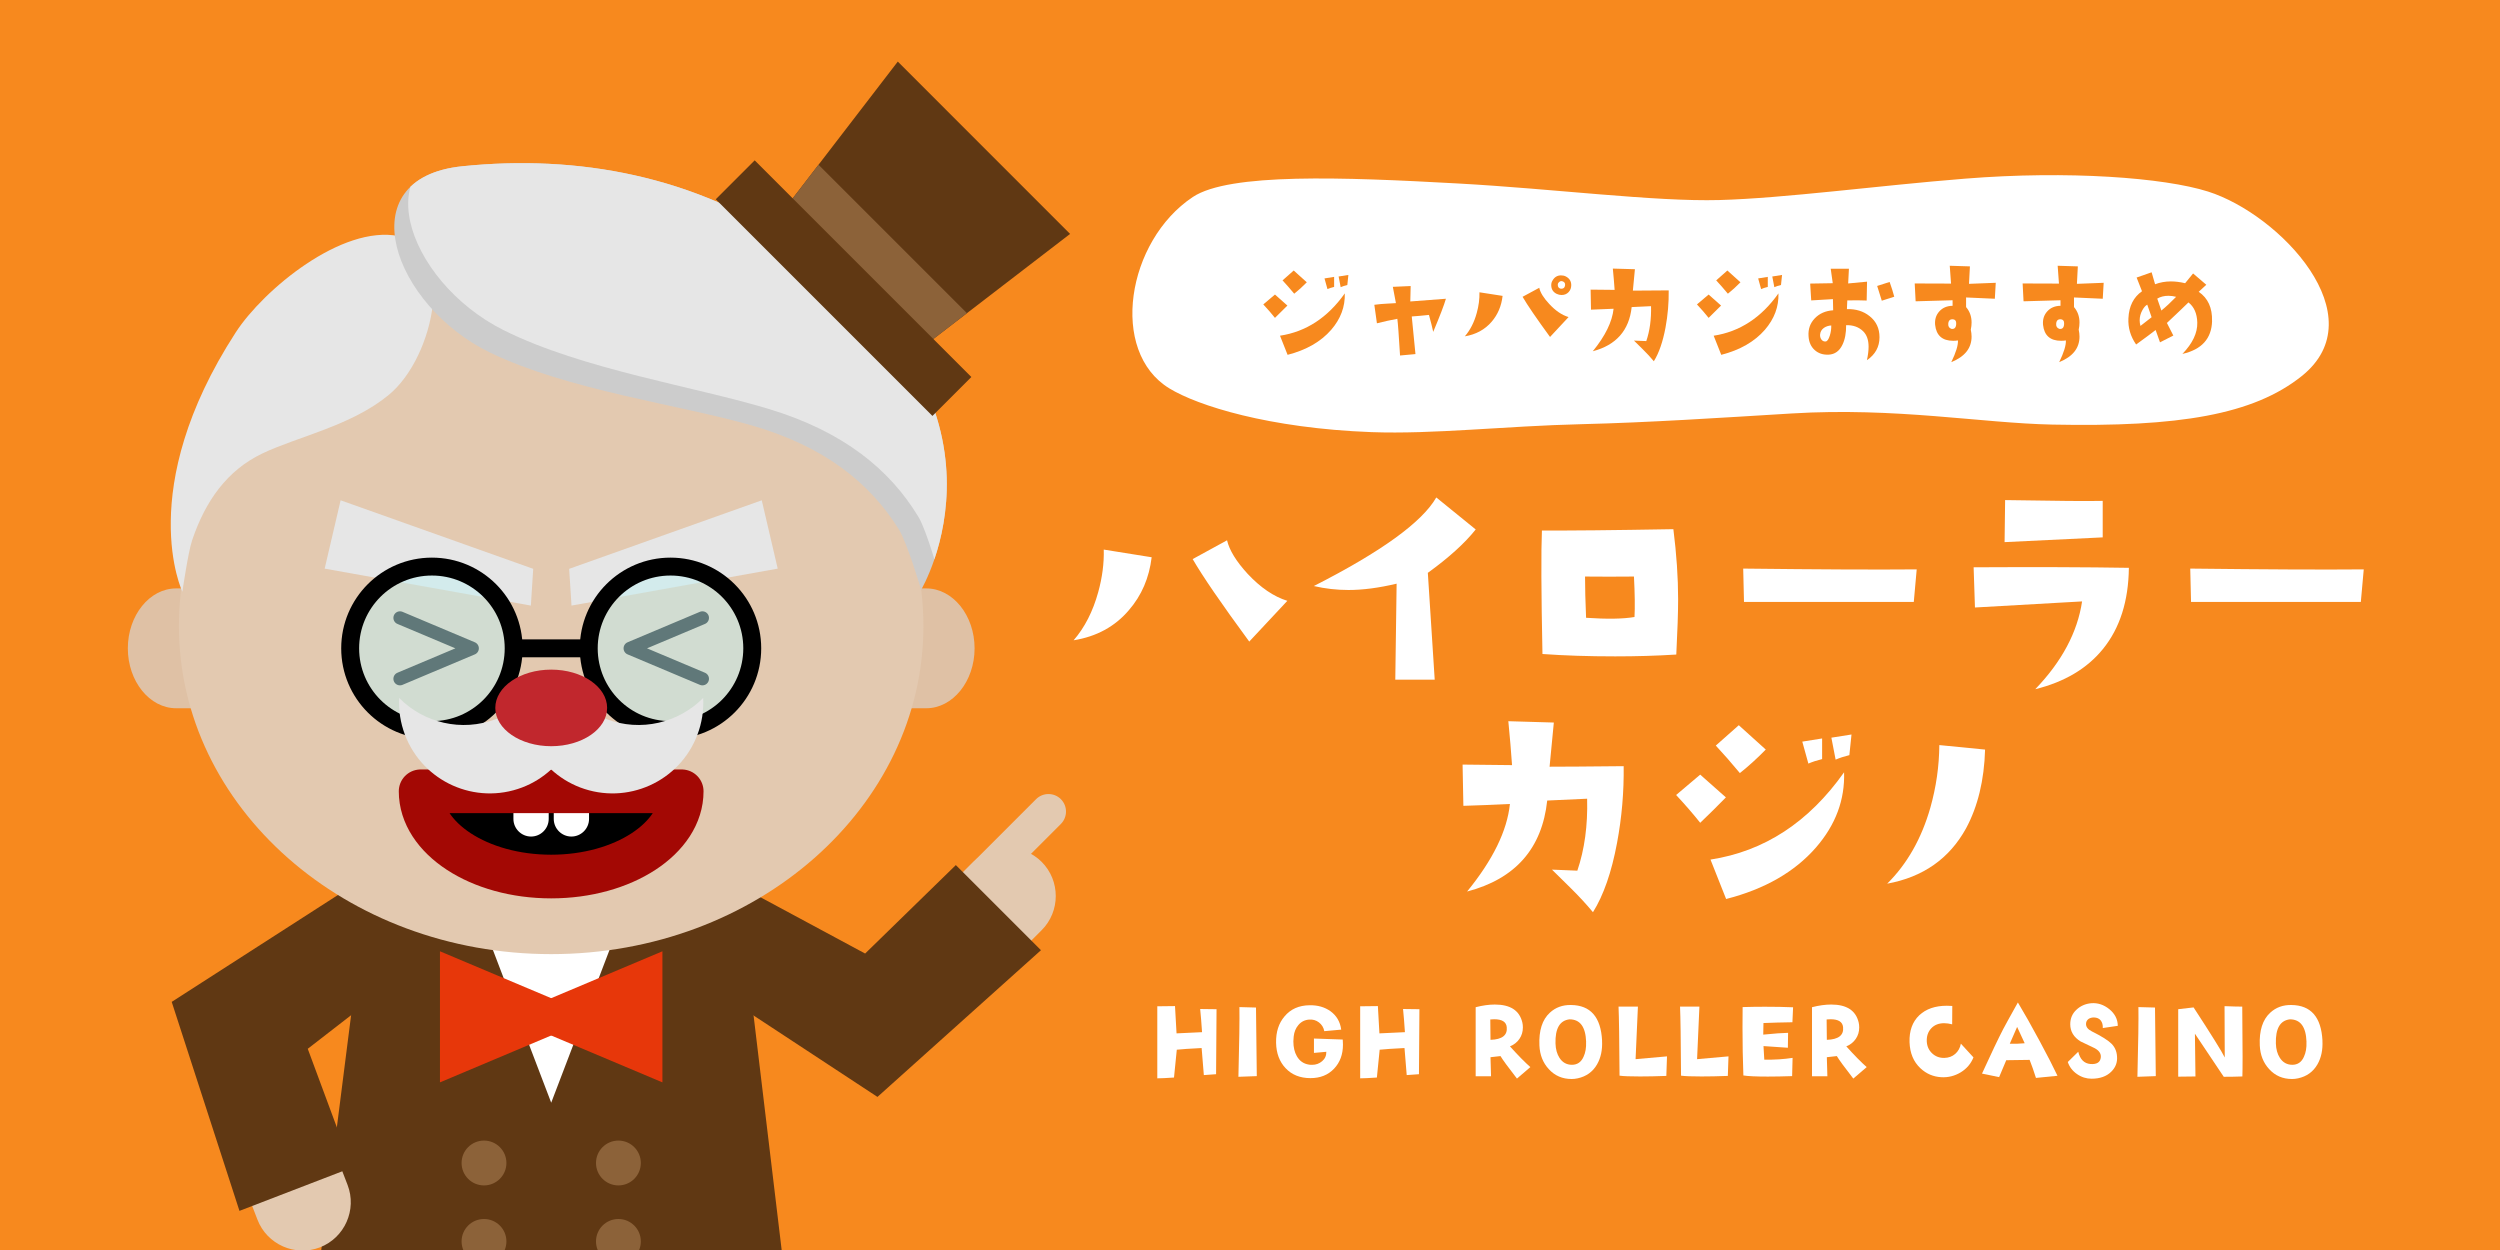 <?xml version="1.0" encoding="UTF-8"?>
<svg id="Layer_2" data-name="Layer 2" xmlns="http://www.w3.org/2000/svg" xmlns:xlink="http://www.w3.org/1999/xlink" viewBox="0 0 600 300">
  <defs>
    <style>
      .cls-1 {
        clip-path: url(#clippath);
      }

      .cls-2 {
        stroke-width: 3.15px;
      }

      .cls-2, .cls-3 {
        stroke-linecap: round;
        stroke-linejoin: round;
      }

      .cls-2, .cls-3, .cls-4 {
        fill: none;
      }

      .cls-2, .cls-4 {
        stroke: #000;
      }

      .cls-5 {
        fill: #e6e6e6;
      }

      .cls-6 {
        fill: #f7891e;
      }

      .cls-7 {
        fill: #e3c9b0;
      }

      .cls-8 {
        fill: #fff;
      }

      .cls-9 {
        fill: #e7370a;
      }

      .cls-10 {
        fill: #8c6239;
      }

      .cls-11 {
        fill: #c1272d;
      }

      .cls-12 {
        fill: #ccc;
      }

      .cls-13 {
        fill: #dfc1a5;
      }

      .cls-14 {
        fill: #603813;
      }

      .cls-3 {
        stroke: #a30804;
        stroke-width: 10.48px;
      }

      .cls-15 {
        clip-path: url(#clippath-1);
      }

      .cls-16 {
        clip-path: url(#clippath-2);
      }

      .cls-4 {
        stroke-miterlimit: 10;
        stroke-width: 4.3px;
      }

      .cls-17 {
        fill: #c0f0f2;
        opacity: .5;
      }
    </style>
    <clipPath id="clippath">
      <rect class="cls-6" width="600" height="300"/>
    </clipPath>
    <clipPath id="clippath-1">
      <path class="cls-12" d="m191.13,58.91c-24.32-16.67-52.36-21.87-80.16-19.01-27.8,2.86-16.44,33.57,6.66,44.73,18.72,9.04,45.33,12.47,62.71,17.45,17.38,4.99,28.4,13.73,35.4,25,2.03,3.27,5.33,14.47,5.33,14.47,0,0,26.35-44.05-29.94-82.65Z"/>
    </clipPath>
    <clipPath id="clippath-2">
      <polygon id="SVGID-2" data-name="SVGID" class="cls-14" points="219.77 84.61 187 51.83 215.47 14.78 256.82 56.14 219.77 84.61"/>
    </clipPath>
  </defs>
  <g id="bg">
    <g>
      <rect class="cls-6" width="600" height="300"/>
      <g class="cls-1">
        <g>
          <g>
            <path class="cls-14" d="m176.02,203.32l13.6,113.55s-13.18,6.06-21.37,14.01c-8.19,7.95-24.35,9.12-37.36,9.12-12.64,0-25.77-2.69-33.16-10.64-7.39-7.95-16.16-11-22.77-12.5l14.43-113.55h86.63Z"/>
            <g>
              <path class="cls-7" d="m76.77,299.37h0c-5.95,2.29-12.69-.7-14.98-6.65l-3.66-9.5,21.63-8.33,3.66,9.5c2.29,5.95-.7,12.69-6.65,14.98Z"/>
              <polygon class="cls-14" points="104.05 228.32 73.86 251.71 84.43 280.23 57.47 290.61 41.21 240.45 89.38 209.48 104.05 228.32"/>
            </g>
            <g>
              <g>
                <path class="cls-7" d="m250,206.85h0c4.51,4.51,4.51,11.88,0,16.39l-7.2,7.2-16.39-16.39,7.2-7.2c4.51-4.51,11.88-4.51,16.39,0Z"/>
                <path class="cls-7" d="m254.61,191.8h0c1.64,1.64,1.64,4.31,0,5.95l-22.25,22.25-5.95-5.95,22.25-22.25c1.64-1.64,4.31-1.64,5.95,0Z"/>
              </g>
              <polygon class="cls-14" points="174 210.76 207.63 228.85 229.4 207.62 249.83 228.05 210.59 263.26 162.74 231.81 174 210.76"/>
            </g>
            <polygon class="cls-8" points="132.29 264.65 147.31 225.29 117.27 225.29 132.29 264.65"/>
            <g>
              <polygon class="cls-9" points="142.91 244.04 105.59 228.31 105.59 259.77 142.91 244.04"/>
              <polygon class="cls-9" points="121.66 244.04 158.98 228.31 158.98 259.77 121.66 244.04"/>
            </g>
            <g>
              <circle class="cls-10" cx="148.42" cy="279.12" r="5.38"/>
              <circle class="cls-10" cx="148.42" cy="297.94" r="5.38"/>
              <circle class="cls-10" cx="116.16" cy="279.12" r="5.38"/>
              <circle class="cls-10" cx="116.16" cy="297.94" r="5.38"/>
            </g>
          </g>
          <g>
            <g>
              <path class="cls-13" d="m30.68,155.6h0c0-7.91,5.22-14.38,11.59-14.38h10.18v28.76h-10.18c-6.37,0-11.59-6.47-11.59-14.38Z"/>
              <path class="cls-13" d="m233.9,155.6h0c0,7.91-5.22,14.38-11.59,14.38h-10.18v-28.76h10.18c6.37,0,11.59,6.47,11.59,14.38Z"/>
            </g>
            <path class="cls-7" d="m221.62,150.26c0,43.48-40,78.73-89.34,78.73s-89.34-35.25-89.34-78.73,40-85.2,89.34-85.2,89.34,41.72,89.34,85.2Z"/>
            <g>
              <path d="m163.61,189.91c0,11.3-14.03,20.46-31.33,20.46s-31.33-9.16-31.33-20.46h62.65Z"/>
              <g>
                <path class="cls-8" d="m127.45,200.77h0c-2.33,0-4.23-1.91-4.23-4.23v-3.72h8.47v3.72c0,2.33-1.91,4.23-4.23,4.23Z"/>
                <path class="cls-8" d="m137.13,200.77h0c-2.33,0-4.23-1.91-4.23-4.23v-3.72h8.47v3.72c0,2.33-1.91,4.23-4.23,4.23Z"/>
              </g>
              <path class="cls-3" d="m163.61,189.91c0,11.3-14.03,20.46-31.33,20.46s-31.33-9.16-31.33-20.46h62.65Z"/>
            </g>
            <g>
              <polyline class="cls-2" points="95.99 148.29 113.35 155.6 95.99 162.91"/>
              <polyline class="cls-2" points="168.58 148.29 151.23 155.6 168.58 162.91"/>
            </g>
            <g>
              <polygon class="cls-5" points="127.97 136.52 127.41 145.34 77.92 136.47 81.75 120.07 127.97 136.52"/>
              <polygon class="cls-5" points="136.6 136.52 137.16 145.34 186.65 136.47 182.82 120.07 136.6 136.52"/>
            </g>
            <g>
              <circle class="cls-17" cx="103.66" cy="155.6" r="19.62"/>
              <circle class="cls-17" cx="160.92" cy="155.6" r="19.62"/>
            </g>
            <g>
              <circle class="cls-4" cx="103.66" cy="155.6" r="19.62"/>
              <line class="cls-4" x1="123.27" y1="155.6" x2="141.3" y2="155.6"/>
              <circle class="cls-4" cx="160.92" cy="155.6" r="19.62"/>
            </g>
            <path class="cls-5" d="m139.34,168.96c1.8,1.49,3.86,2.73,6.16,3.61,8.32,3.17,17.38.89,23.26-5.06.15,2.93-.28,5.95-1.4,8.87-4.28,11.25-16.86,16.89-28.11,12.61-2.66-1.01-4.99-2.5-6.97-4.31-1.98,1.81-4.31,3.3-6.97,4.31-11.25,4.28-23.83-1.37-28.11-12.61-1.11-2.92-1.55-5.93-1.4-8.87,5.88,5.95,14.93,8.23,23.26,5.06,2.31-.88,4.37-2.11,6.16-3.61h14.11Z"/>
            <path class="cls-5" d="m56.58,79.77c6.6-10.18,25.44-25.87,39.14-23.1,13.7,2.77,8.76,28.82-2.35,38.05-9,7.48-21.99,10.08-30.42,14.12-8.43,4.04-13.66,11.36-16.86,20.89-.93,2.76-2.32,12.27-2.32,12.27,0,0-11.69-24.42,12.81-62.23Z"/>
            <g>
              <path class="cls-12" d="m191.13,58.91c-24.32-16.67-52.36-21.87-80.16-19.01-27.8,2.86-16.44,33.57,6.66,44.73,18.72,9.04,45.33,12.47,62.71,17.45,17.38,4.99,28.4,13.73,35.4,25,2.03,3.27,5.33,14.47,5.33,14.47,0,0,26.35-44.05-29.94-82.65Z"/>
              <g class="cls-15">
                <path class="cls-5" d="m196.85,55.32c-24.54-17.27-53.18-23.15-81.77-20.98-28.59,2.17-17.67,33.15,5.75,44.88,18.98,9.5,46.2,13.58,63.91,19,17.71,5.41,28.8,14.43,35.71,25.87,2,3.32,5.12,14.6,5.12,14.6,0,0,28.09-43.39-28.72-83.36Z"/>
              </g>
            </g>
            <g>
              <g>
                <polygon id="SVGID" class="cls-14" points="219.77 84.61 187 51.83 215.47 14.78 256.82 56.14 219.77 84.61"/>
                <g class="cls-16">
                  <rect class="cls-10" x="181.13" y="55.1" width="55.38" height="15.37" transform="translate(105.56 -129.27) rotate(45)"/>
                </g>
              </g>
              <rect class="cls-14" x="165.68" y="62.55" width="73.54" height="13.21" transform="translate(108.2 -122.9) rotate(45)"/>
            </g>
            <ellipse class="cls-11" cx="132.29" cy="169.9" rx="13.42" ry="9.19"/>
          </g>
        </g>
      </g>
    </g>
  </g>
  <g id="text">
    <g>
      <path class="cls-8" d="m291.97,242.21l-.11,15.6-2.94.21c-.11-1.39-.29-3.55-.53-6.49-2.85.14-4.84.28-5.96.4l-.67,6.68c-1.82.12-3.15.19-4.01.19v-17.29l4.25-.05.37,6.55,6.12-.29c-.14-2.12-.29-3.97-.45-5.56l3.93.05Z"/>
      <path class="cls-8" d="m301.63,258.27c-.87.02-2.34.07-4.41.16.21-8.21.29-13.79.24-16.73l3.98.11.19,16.46Z"/>
      <path class="cls-8" d="m322.26,249.51c.04.41.05.81.05,1.2,0,2.35-.71,4.28-2.14,5.78-1.43,1.51-3.31,2.26-5.66,2.26-2.49,0-4.49-.8-5.98-2.4-1.46-1.55-2.22-3.58-2.27-6.09-.05-2.57.62-4.68,2.03-6.33,1.46-1.75,3.46-2.64,5.99-2.67,1.96-.04,3.63.44,5.02,1.42,1.48,1.07,2.34,2.55,2.59,4.43l-4.06.37c-.16-.87-.59-1.57-1.28-2.1s-1.48-.75-2.35-.68c-1.05.07-1.92.51-2.59,1.31-.62.73-1,1.64-1.12,2.72-.05.5-.08.9-.08,1.2,0,1.41.28,2.59.83,3.55.66,1.16,1.63,1.83,2.91,2.03.23.04.48.05.75.05.93,0,1.73-.29,2.42-.88s1.02-1.34,1-2.25l-2.97.27v-3.45l6.92.24Z"/>
      <path class="cls-8" d="m340.66,242.21l-.11,15.6-2.94.21c-.11-1.39-.29-3.55-.53-6.49-2.85.14-4.84.28-5.96.4l-.67,6.68c-1.82.12-3.15.19-4.01.19v-17.29l4.25-.05.37,6.55,6.12-.29c-.14-2.12-.29-3.97-.45-5.56l3.93.05Z"/>
      <path class="cls-8" d="m367.28,256.11l-3.21,2.75c-2.14-2.76-3.46-4.56-3.95-5.4l-2.4.27.13,4.57h-3.69v-16.57c1.67-.43,3.21-.64,4.6-.64,3.72,0,5.92,1.43,6.6,4.3.09.37.13.78.13,1.2,0,1.03-.28,1.95-.83,2.75-.55.8-1.31,1.4-2.27,1.79,1.98,2.19,3.61,3.85,4.89,4.97Zm-5.66-9.59c-.12-1.26-1.12-1.9-2.99-1.9-.3,0-.62.02-.96.05l.05,4.89c2.8-.09,4.1-1.1,3.9-3.05Z"/>
      <path class="cls-8" d="m384.49,249.72c.12,2.23-.28,4.14-1.2,5.74-1.03,1.78-2.58,2.89-4.65,3.34-.5.11-.98.16-1.44.16-2.23,0-4.06-.79-5.5-2.38-1.39-1.51-2.14-3.4-2.24-5.66-.16-3.58.68-6.21,2.51-7.88,1.37-1.26,3.06-1.88,5.08-1.84,4.67.05,7.15,2.89,7.45,8.52Zm-3.82.32c-.12-3.6-1.45-5.4-3.98-5.4-2.35.27-3.47,2.2-3.37,5.8.04,1.37.36,2.52.96,3.45.71,1.1,1.71,1.66,2.99,1.66s2.21-.64,2.78-1.92c.46-.98.67-2.17.61-3.58Z"/>
      <path class="cls-8" d="m400.08,253.54l-.16,4.68c-2.39.09-4.49.13-6.31.13-2.35,0-3.99-.06-4.92-.19-.05-8.58-.13-14.11-.24-16.57h4.65l-.56,12.61,7.53-.67Z"/>
      <path class="cls-8" d="m414.84,253.54l-.16,4.68c-2.39.09-4.49.13-6.31.13-2.35,0-3.99-.06-4.92-.19-.05-8.58-.13-14.11-.24-16.57h4.65l-.56,12.61,7.53-.67Z"/>
      <path class="cls-8" d="m430.34,241.76l-.16,3.58c-2.56.04-4.88.1-6.95.19l-.05,2.78c2.67-.27,4.66-.41,5.96-.43l-.05,3.58-5.85-.4.19,3.26c2.48.04,4.74-.11,6.79-.43l-.11,4.38c-2.16.07-4.1.11-5.82.11-2.81,0-4.77-.09-5.88-.27-.14-3.76-.21-7.59-.21-11.49,0-1.62,0-3.26.03-4.92,1.71-.05,3.48-.08,5.32-.08,2.48,0,4.75.04,6.81.13Z"/>
      <path class="cls-8" d="m448,256.11l-3.21,2.75c-2.14-2.76-3.46-4.56-3.95-5.4l-2.4.27.13,4.57h-3.69v-16.57c1.67-.43,3.21-.64,4.6-.64,3.72,0,5.92,1.43,6.6,4.3.09.37.13.78.13,1.2,0,1.03-.28,1.95-.83,2.75-.55.8-1.31,1.4-2.27,1.79,1.98,2.19,3.61,3.85,4.89,4.97Zm-5.66-9.59c-.12-1.26-1.12-1.9-2.99-1.9-.3,0-.62.02-.96.05l.05,4.89c2.8-.09,4.1-1.1,3.9-3.05Z"/>
      <path class="cls-8" d="m473.63,253.78c-.62,1.53-1.65,2.73-3.07,3.59-1.43.86-2.98,1.25-4.65,1.16-1.92-.11-3.59-.82-5-2.14-1.66-1.55-2.53-3.63-2.62-6.25-.09-2.74.69-4.91,2.35-6.49,1.62-1.51,3.82-2.27,6.6-2.27.43,0,.86.02,1.31.05l-.03,4.41c-.69-.18-1.34-.27-1.92-.27-1.3,0-2.34.41-3.11,1.24s-1.13,1.89-1.06,3.19c.07,1.14.5,2.08,1.3,2.82.79.74,1.76,1.1,2.9,1.08,1.03-.02,1.91-.34,2.62-.96.71-.62,1.17-1.44,1.36-2.46l3.02,3.29Z"/>
      <path class="cls-8" d="m493.79,258.19c-1.83.2-3.55.37-5.16.51-.52-1.64-1.02-3.08-1.52-4.33l-5.61.08-1.71,4.06-4.11-.85c2.21-4.83,3.9-8.38,5.08-10.66.36-.69,1.53-2.83,3.53-6.41,1.53,2.55,3.3,5.67,5.29,9.38,1.83,3.4,3.24,6.15,4.22,8.23Zm-7.86-7.8c-.25-.57-.85-1.88-1.82-3.93l-1.76,4.03c1.26.04,2.46,0,3.58-.11Z"/>
      <path class="cls-8" d="m508.25,246.2l-3.58.53c.04-.75-.13-1.35-.49-1.82-.37-.46-.91-.7-1.64-.72-.5,0-.93.12-1.28.35-.39.29-.6.67-.61,1.15-.04.75.43,1.36,1.39,1.84,2.37,1.18,3.96,2.18,4.78,3.02.89.93,1.32,2.12,1.28,3.58-.04,1.18-.51,2.21-1.42,3.1-1.12,1.1-2.69,1.66-4.7,1.66-1.26,0-2.44-.37-3.51-1.12s-1.81-1.71-2.2-2.89l2.51-2.46c.44,1.83,1.42,2.81,2.91,2.94,1.57.12,2.4-.42,2.51-1.63.07-.89-.44-1.62-1.52-2.19-.34-.18-1.44-.7-3.31-1.58-1.67-1.02-2.51-2.4-2.51-4.14,0-1.39.49-2.55,1.47-3.47.98-.93,2.17-1.45,3.58-1.58,1.57-.12,3.01.36,4.34,1.44,1.33,1.09,2,2.41,2.02,3.98Z"/>
      <path class="cls-8" d="m517.39,258.27c-.87.02-2.34.07-4.41.16.21-8.21.29-13.79.24-16.73l3.98.11.19,16.46Z"/>
      <path class="cls-8" d="m538.16,258.35c-1.44.05-2.93.08-4.46.08l-6.92-10.34.13,10.26-4.14.05v-16.19l3.69-.43c4.31,6.61,6.8,10.62,7.48,12.02l-.05-12.32c1.87.07,3.29.11,4.25.11l.08,11.97c0,2.39-.02,3.98-.05,4.78Z"/>
      <path class="cls-8" d="m557.38,249.72c.12,2.23-.28,4.14-1.2,5.74-1.03,1.78-2.58,2.89-4.65,3.34-.5.11-.98.16-1.44.16-2.23,0-4.06-.79-5.5-2.38-1.39-1.51-2.14-3.4-2.24-5.66-.16-3.58.68-6.21,2.51-7.88,1.37-1.26,3.06-1.88,5.08-1.84,4.67.05,7.15,2.89,7.45,8.52Zm-3.82.32c-.12-3.6-1.45-5.4-3.98-5.4-2.35.27-3.47,2.2-3.37,5.8.04,1.37.36,2.52.96,3.45.71,1.1,1.71,1.66,2.99,1.66s2.21-.64,2.78-1.92c.46-.98.67-2.17.61-3.58Z"/>
    </g>
    <g>
      <path class="cls-8" d="m276.4,133.73c-.59,4.95-2.41,9.18-5.46,12.7-3.34,3.94-7.77,6.35-13.27,7.24,2.67-3.09,4.63-6.94,5.9-11.55.97-3.51,1.42-6.92,1.33-10.22l11.49,1.84Zm32.56,10.47l-9.14,9.78c-6.69-9.1-11.21-15.7-13.58-19.8l8.25-4.51c.55,2.37,2.2,5.06,4.95,8.06,3.09,3.3,6.26,5.46,9.52,6.47Z"/>
      <path class="cls-8" d="m354.17,127.07c-2.62,3.3-6.45,6.77-11.49,10.41l1.65,25.64h-9.46l.32-23.04c-4.27,1.02-8.12,1.52-11.55,1.52-2.84,0-5.61-.32-8.32-.95,16.21-8.25,26-15.34,29.39-21.26l9.46,7.68Z"/>
      <path class="cls-8" d="m402.31,157.09c-4.74.3-9.63.44-14.66.44-6.39,0-12.21-.19-17.46-.57-.3-14.81-.34-24.69-.13-29.64,6.52.04,17.03-.06,31.55-.32.76,6.01,1.14,11.62,1.14,16.82,0,3.13-.15,7.55-.44,13.27Zm-10.03-9.01c.13-2.37.08-5.61-.13-9.71-4.02.04-7.93.04-11.74,0,0,2.67.08,5.97.25,9.9,5.04.34,8.91.28,11.62-.19Z"/>
      <path class="cls-8" d="m460.01,136.65l-.7,7.81h-40.75l-.19-8c18.07.21,31.95.28,41.64.19Z"/>
      <path class="cls-8" d="m510.93,136.27c-.09,8-2.16,14.49-6.22,19.49-3.81,4.7-9.23,7.91-16.25,9.65,6.39-6.64,10.13-13.67,11.24-21.07l-25.71,1.46-.32-9.65c14.85-.08,27.27-.04,37.26.13Zm-6.28-7.3c-4.91.25-12.76.63-23.55,1.14l.13-10.09c12.31.21,20.12.28,23.42.19v8.76Z"/>
      <path class="cls-8" d="m567.3,136.65l-.7,7.81h-40.75l-.19-8c18.07.21,31.95.28,41.64.19Z"/>
      <path class="cls-8" d="m389.68,183.89c.08,6.14-.44,12.27-1.59,18.41-1.31,7.03-3.24,12.57-5.78,16.63-1.57-1.9-3.41-3.89-5.52-5.97-2.75-2.71-4.19-4.13-4.32-4.25l6.09.25c1.73-5.08,2.52-10.83,2.35-17.27l-9.58.44c-1.23,11.51-7.64,18.79-19.23,21.84,6.18-7.57,9.61-14.58,10.28-21.01-3.51.17-7.24.32-11.17.44l-.19-9.9,11.87.13c-.21-3.13-.51-6.64-.89-10.54l10.92.32-1.02,10.6c3.22,0,9.14-.04,17.77-.13Z"/>
      <path class="cls-8" d="m414.21,191.38c-2.03,2.07-4.08,4.11-6.16,6.09-1.61-2.03-3.53-4.25-5.78-6.67l5.78-4.89,6.16,5.46Zm28.37-6.03c.21,6.6-2.03,12.61-6.73,18.03-5.12,5.88-12.31,10.01-21.58,12.38l-3.75-9.46c12.91-1.99,23.59-8.97,32.06-20.95Zm-18.79-5.46c-2.07,2.12-4.15,4-6.22,5.65-2.03-2.45-3.96-4.65-5.78-6.6l5.52-4.89,6.47,5.84Zm13.52,2.29c-1.23.3-2.33.66-3.3,1.08l-1.46-5.27,4.76-.76v4.95Zm7.05-5.9l-.51,4.95c-1.23.3-2.33.66-3.3,1.08l-1.02-5.27,4.82-.76Z"/>
      <path class="cls-8" d="m476.42,179.89c-.21,7.36-1.74,13.67-4.57,18.92-4.02,7.28-10.33,11.7-18.92,13.27,4.78-4.74,8.23-10.81,10.35-18.22,1.4-4.95,2.12-9.97,2.16-15.04l10.98,1.08Z"/>
    </g>
    <g>
      <path class="cls-8" d="m552.39,90.28c-11.56,9.23-29.36,12.25-59.86,11.62-16.97-.35-37.56-4.19-62.5-2.67-17.27,1.05-34.28,2.18-50.38,2.57-18.43.44-35.65,2.46-50.51,1.91-24.6-.92-41.7-6.34-48.5-10.5-14.5-8.85-10.23-35.38,5.64-45.93,8.77-5.83,36.11-4.77,63.55-3.25,23.18,1.28,47.27,4.4,62.83,3.98,15.66-.43,37.72-3.43,58.93-5.13,24.8-1.99,47.77-.25,58.33,3.09,17.25,5.47,40.47,29.95,22.47,44.31Z"/>
      <g>
        <path class="cls-6" d="m308.98,73.33c-.99,1.01-1.98,1.99-2.99,2.96-.78-.99-1.71-2.06-2.8-3.23l2.8-2.37,2.99,2.65Zm13.77-2.93c.1,3.2-.99,6.12-3.26,8.75-2.48,2.85-5.98,4.86-10.47,6.01l-1.82-4.59c6.26-.96,11.45-4.35,15.55-10.16Zm-9.12-2.65c-1.01,1.03-2.01,1.94-3.02,2.74-.99-1.19-1.92-2.26-2.8-3.2l2.68-2.37,3.14,2.83Zm6.56,1.11c-.6.14-1.13.32-1.6.52l-.71-2.56,2.31-.37v2.4Zm3.42-2.86l-.25,2.4c-.6.14-1.13.32-1.6.52l-.49-2.56,2.34-.37Z"/>
        <path class="cls-6" d="m347.02,71.7c-.43,1.5-1.45,4.15-3.05,7.95-.21-.99-.54-2.34-1.02-4.07-1.73.18-3.1.31-4.13.37l.89,9.03-3.7.34c-.29-4.76-.5-7.7-.65-8.81-1.66.31-3.3.67-4.9,1.08l-.62-4.44c1.03-.14,2.06-.24,3.1-.28,1.04-.04,1.73-.08,2.08-.12l-.74-3.91,4.28-.19-.09,3.7,8.53-.65Z"/>
        <path class="cls-6" d="m360.62,71.02c-.27,2.4-1.14,4.47-2.62,6.19-1.62,1.89-3.77,3.06-6.44,3.51,1.29-1.5,2.25-3.37,2.86-5.61.47-1.7.69-3.36.65-4.96l5.54.86Zm15.83,5.08l-4.44,4.77c-3.24-4.44-5.44-7.65-6.59-9.64l4-2.16c.25,1.15,1.05,2.44,2.4,3.88,1.5,1.62,3.04,2.67,4.62,3.14Zm-1.66-5.3c-.41,0-.81-.09-1.2-.28-.86-.43-1.29-1.13-1.29-2.09,0-.41.1-.78.31-1.11.47-.82,1.15-1.23,2.03-1.23.43,0,.81.08,1.14.25.88.45,1.32,1.15,1.32,2.09,0,.68-.22,1.24-.65,1.69-.43.45-.99.68-1.66.68Zm.83-2.4c.04-.37-.11-.65-.46-.83-.45-.23-.84-.11-1.17.34-.08.12-.12.27-.12.43,0,.47.19.78.59.92.1.02.21.03.31.03.51,0,.8-.3.86-.89Z"/>
        <path class="cls-6" d="m400.49,69.7c.04,2.98-.22,5.96-.77,8.93-.64,3.41-1.57,6.1-2.8,8.07-.76-.92-1.65-1.89-2.68-2.9-1.33-1.31-2.03-2-2.09-2.06l2.96.12c.84-2.46,1.22-5.26,1.14-8.38l-4.65.22c-.6,5.59-3.71,9.12-9.33,10.6,3-3.68,4.66-7.07,4.99-10.2-1.71.08-3.51.15-5.42.22l-.09-4.81,5.76.06c-.1-1.52-.25-3.22-.43-5.11l5.3.15-.49,5.14c1.56,0,4.44-.02,8.62-.06Z"/>
        <path class="cls-6" d="m413.06,73.33c-.99,1.01-1.98,1.99-2.99,2.96-.78-.99-1.71-2.06-2.8-3.23l2.8-2.37,2.99,2.65Zm13.77-2.93c.1,3.2-.99,6.12-3.26,8.75-2.48,2.85-5.98,4.86-10.47,6.01l-1.82-4.59c6.26-.96,11.45-4.35,15.55-10.16Zm-9.12-2.65c-1.01,1.03-2.01,1.94-3.02,2.74-.99-1.19-1.92-2.26-2.8-3.2l2.68-2.37,3.14,2.83Zm6.56,1.11c-.6.14-1.13.32-1.6.52l-.71-2.56,2.31-.37v2.4Zm3.42-2.86l-.25,2.4c-.6.14-1.13.32-1.6.52l-.49-2.56,2.34-.37Z"/>
        <path class="cls-6" d="m451.08,80.94c0,2.3-1.01,4.14-3.02,5.51.27-1.23.4-2.31.4-3.23,0-1.62-.43-2.85-1.29-3.7-1.05-1.03-2.41-1.52-4.1-1.48.02,1.89-.28,3.46-.89,4.71-.72,1.5-1.82,2.29-3.3,2.37-1.36.06-2.48-.31-3.37-1.12-.89-.81-1.38-1.91-1.46-3.31-.12-1.68.37-3.11,1.49-4.28,1.12-1.17,2.59-1.82,4.42-1.94l-.06-2.68-5.21.31-.25-4.04,5.42-.09-.49-3.48h4.37l-.18,3.54,4.53-.43-.09,4.53c-1.29-.06-2.84-.07-4.65-.03,0,.49-.03,1.19-.09,2.09,2.16-.06,3.97.5,5.45,1.69,1.58,1.25,2.37,2.94,2.37,5.05Zm-11.58-2.83c-.68.04-1.26.24-1.76.58-.55.39-.86.92-.92,1.6-.04.45.07.85.32,1.2.26.35.6.5,1.03.46.37-.04.7-.51.99-1.42.25-.8.36-1.61.34-2.43Zm15.12-6.9l-2.99.96c-.49-1.64-.86-2.82-1.11-3.54l2.99-.96c.47,1.31.84,2.5,1.11,3.54Z"/>
        <path class="cls-6" d="m478.98,67.88l-.22,3.82c-.64-.04-2.94-.14-6.9-.31v2.31c.88,1.03,1.32,2.26,1.32,3.7,0,.55-.06,1.13-.19,1.72.12.58.19,1.13.19,1.66,0,2.77-1.62,4.82-4.87,6.13,1.13-2.32,1.66-4.06,1.6-5.21-.37.06-.75.09-1.14.09-2.61,0-4.06-1.27-4.34-3.82-.12-1.27.21-2.35,1-3.23.79-.88,1.85-1.33,3.19-1.35v-1.33l-8.87.25-.22-4.28,8.72.03-.31-4.28,4.84.15-.22,4.19,6.41-.25Zm-9.49,9.86c.04-.7-.24-1.07-.83-1.11-.68-.04-1.04.33-1.08,1.11-.04.62.23,1.02.8,1.2.7.08,1.07-.32,1.11-1.2Z"/>
        <path class="cls-6" d="m504.88,67.88l-.22,3.82c-.64-.04-2.94-.14-6.9-.31v2.31c.88,1.03,1.32,2.26,1.32,3.7,0,.55-.06,1.13-.19,1.72.12.58.19,1.13.19,1.66,0,2.77-1.62,4.82-4.87,6.13,1.13-2.32,1.66-4.06,1.6-5.21-.37.06-.75.09-1.14.09-2.61,0-4.06-1.27-4.34-3.82-.12-1.27.21-2.35,1-3.23.79-.88,1.85-1.33,3.19-1.35v-1.33l-8.87.25-.22-4.28,8.72.03-.31-4.28,4.84.15-.22,4.19,6.41-.25Zm-9.49,9.86c.04-.7-.24-1.07-.83-1.11-.68-.04-1.04.33-1.08,1.11-.04.62.23,1.02.8,1.2.7.08,1.07-.32,1.11-1.2Z"/>
        <path class="cls-6" d="m530.9,77.06c-.12,4.21-2.5,6.84-7.12,7.88,2.44-2.53,3.63-5.03,3.57-7.52-.06-2.18-.77-3.79-2.12-4.84-.8.8-2.53,2.44-5.17,4.93l1.54,3.02-3.2,1.63-1.05-2.96c-.86.68-2.42,1.84-4.68,3.48-1.36-1.95-1.97-4.06-1.85-6.31.14-2.9,1.23-5.05,3.26-6.47-.41-1.09-.84-2.19-1.29-3.29l3.6-1.26.83,2.87c1.19-.45,2.45-.68,3.79-.68,1.07,0,2.21.14,3.42.43l1.91-2.34,3.17,2.71c-.88.82-1.49,1.39-1.82,1.69,2.22,1.52,3.29,3.86,3.2,7.02Zm-14.51-.92l-1.05-3.02c-.41.21-.8.65-1.17,1.32-.43.78-.65,1.59-.65,2.43,0,.45.06.9.19,1.35.6-.49,1.49-1.19,2.68-2.09Zm5.88-4.9c-.6-.16-1.21-.25-1.85-.25-1.03,0-1.92.23-2.68.68l.99,2.86c1.11-.9,2.29-2,3.54-3.29Z"/>
      </g>
    </g>
  </g>
</svg>
